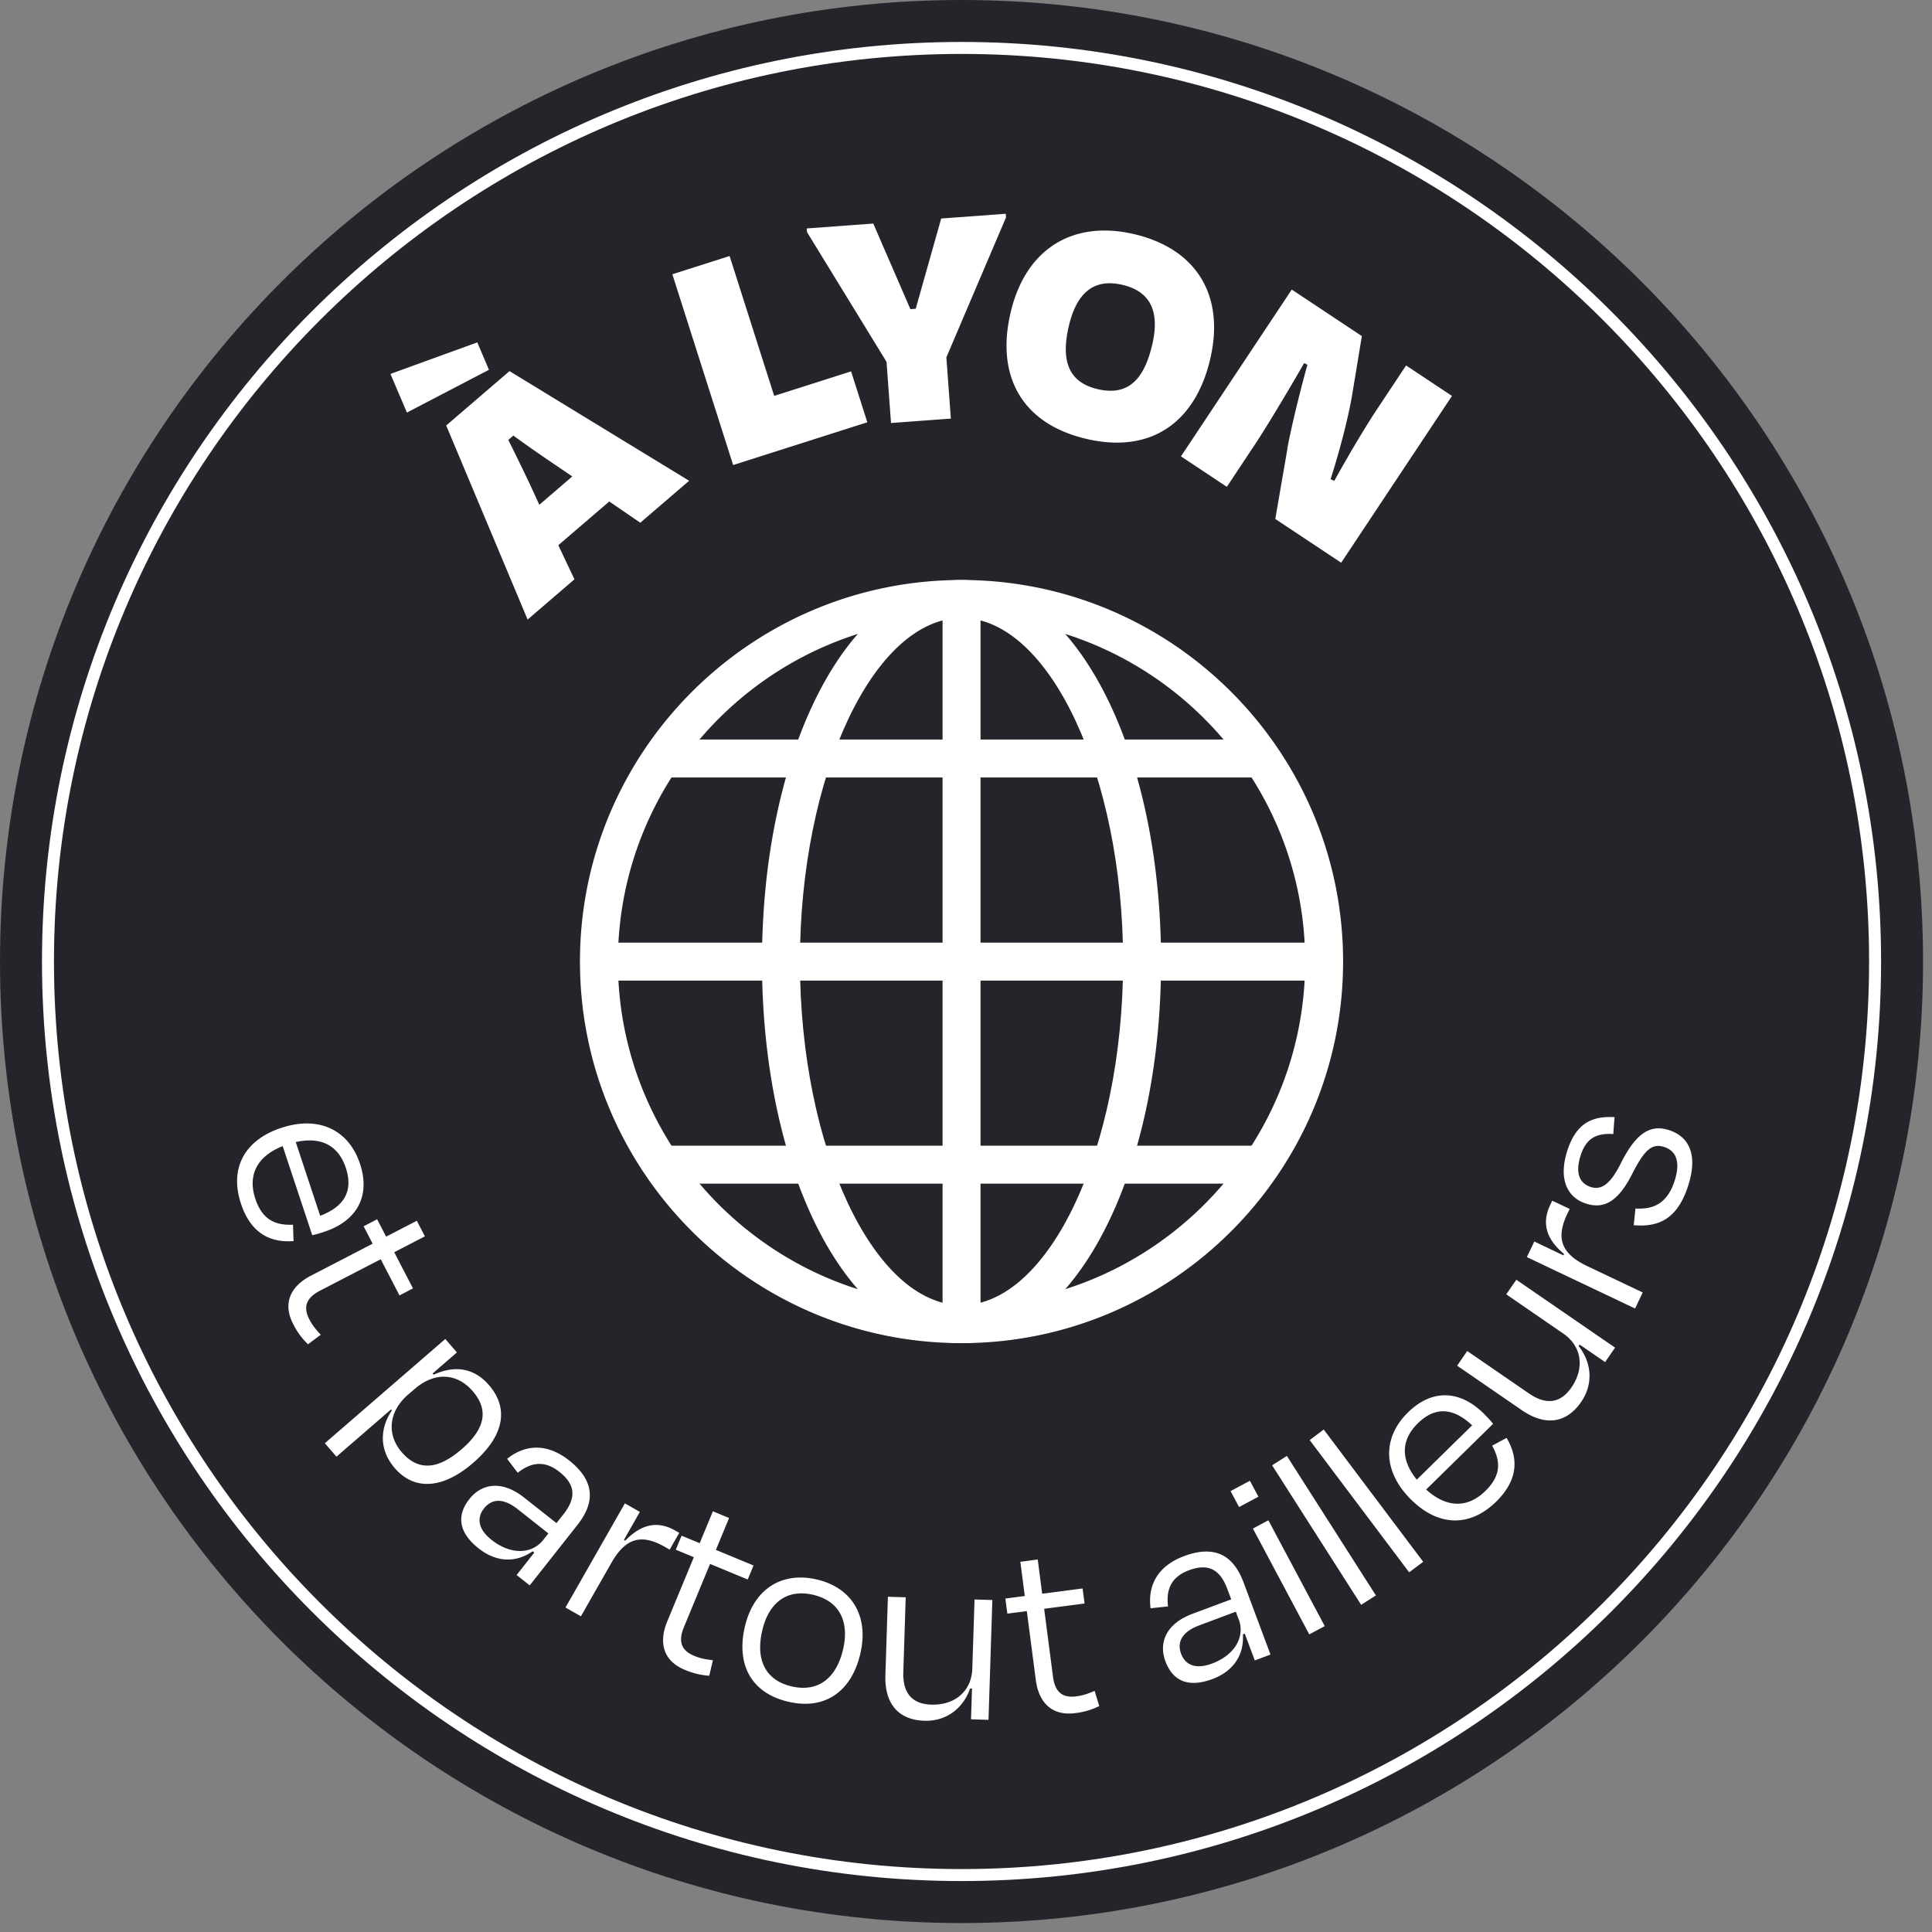 <svg xmlns="http://www.w3.org/2000/svg" width="190" height="190" fill="none" viewBox="0 0 190 190">
  <rect x="0" y="0" width="190" height="190" fill="#808080" stroke="none"/>
  <g clip-path="url(#a)">
    <path fill="#24242B" d="M94.56 189.12c52.224 0 94.56-42.336 94.56-94.56C189.12 42.336 146.784 0 94.56 0 42.336 0 0 42.336 0 94.56c0 52.224 42.336 94.56 94.56 94.56Z"/>
    <path fill="#fff" d="M94.56 184.99c-49.865 0-90.432-40.567-90.432-90.433 0-49.865 40.567-90.432 90.433-90.432 49.865 0 90.432 40.567 90.432 90.433 0 49.865-40.567 90.432-90.432 90.432Zm0-179.686c-49.217 0-89.253 40.037-89.253 89.254 0 49.216 40.036 89.253 89.254 89.253 49.216 0 89.253-40.037 89.253-89.254 0-49.216-40.037-89.253-89.253-89.253Z"/>
    <path fill="#fff" d="M27.683 110.915c3.71-1.227 6.622.236 7.719 3.532 1.09 3.296-.419 5.666-3.497 6.686a10.84 10.84 0 0 1-1.197.342l-2.907-8.762c-2.453.973-3.484 2.783-2.688 5.189.736 2.211 2.146 2.6 3.702 2.541l.053 1.61c-2.4.183-4.239-.867-5.17-3.679-1.15-3.467.33-6.256 3.985-7.465v.006Zm1.404 1.403 2.4 7.247c2.299-.873 3.296-2.377 2.523-4.712-.72-2.164-2.394-3.107-4.93-2.535h.007Zm7.559 9.988-.885-1.71 1.327-.69.884 1.71 3.02-1.562.795 1.533-3.019 1.562 1.846 3.556-1.327.69-1.845-3.556-5.968 3.09c-1.303.678-1.71 1.545-1.06 2.806.3.584.624.991 1.131 1.528l-1.256.937a7.167 7.167 0 0 1-1.456-1.987c-1.085-2.093-.2-3.75 1.733-4.752l6.08-3.149v-.006Zm2.181 22.08c-1.574-1.822-1.462-3.933-.289-5.684l-.082-.094-5.366 4.646-1.144-1.321 11.846-10.253 1.144 1.32-2.394 2.076.1.118c1.899-.873 3.868-.802 5.443 1.02 2.022 2.341 1.45 5.047-1.557 7.653-3.013 2.607-5.802 2.707-7.695.525l-.006-.006Zm6.551-1.845c2.359-2.04 2.707-3.886 1.097-5.743-1.545-1.781-3.744-1.887-5.684-.213l-.672.578c-1.858 1.61-2.147 3.874-.608 5.655 1.592 1.84 3.52 1.745 5.861-.277h.006Zm7.165 10.141-.16-.124c-1.721 1.197-3.632 1.044-5.306-.277-1.81-1.427-2.311-3.084-.914-4.859 1.209-1.533 3.19-1.875 5.378-.147l3.184 2.512.678-.855c1.208-1.533 1.285-2.86-.384-4.181-1.391-1.102-2.718-1.014-4.103.089l-1.044-1.374c1.845-1.48 3.992-1.498 6.085.147 2.506 1.981 2.63 4.081.82 6.368l-4.682 5.932-1.291-1.02 1.745-2.211h-.006Zm.884-1.244.502-.637-3.025-2.388c-1.333-1.056-2.495-1.097-3.314-.059-.631.796-.714 1.928.76 3.09 1.893 1.491 3.957 1.409 5.072 0l.005-.006Zm2.187 6.648 5.838-10.242 1.474.843-1.569 2.754.13.076c1.633-1.692 3.237-1.946 4.894-1.008l.419.236-.944 1.651-.483-.277c-2.27-1.292-3.833-.903-5.242 1.568l-3.001 5.265-1.522-.866h.006Zm12.624-4.944-1.78-.737.572-1.38 1.78.737 1.297-3.137 1.593.66-1.298 3.137 3.703 1.533-.572 1.38-3.703-1.533-2.57 6.209c-.56 1.356-.313 2.282.996 2.824.607.254 1.114.354 1.852.437l-.36 1.527c-.826-.065-1.48-.201-2.394-.578-2.182-.902-2.571-2.736-1.74-4.753l2.618-6.326h.006Zm5.012 6.841c.874-3.75 3.663-5.442 7.07-4.652 3.409.79 5.16 3.544 4.287 7.3-.866 3.726-3.484 5.566-7.087 4.723-3.632-.849-5.136-3.644-4.27-7.371Zm1.71.372c-.642 2.765.219 4.864 2.884 5.489 2.665.619 4.422-.867 5.065-3.632.643-2.765-.371-4.77-2.936-5.372-2.565-.601-4.37.749-5.012 3.515Zm20.62 5.698h-.177c-.696 1.999-2.388 3.243-4.493 3.172-2.765-.089-3.921-1.899-3.838-4.487l.247-7.707 1.751.053-.235 7.347c-.06 1.775.613 3.143 2.741 3.208 2.359.076 3.975-1.345 4.045-3.55l.218-6.792 1.752.053-.378 11.786-1.721-.053.1-3.042-.012.012Zm5.395-7.609-1.91.248-.195-1.486 1.911-.248-.437-3.367 1.71-.224.436 3.367 3.975-.519.194 1.48-3.974.519.867 6.663c.189 1.456.867 2.134 2.276 1.952.654-.083 1.144-.254 1.822-.543l.454 1.498a7.131 7.131 0 0 1-2.365.69c-2.335.306-3.591-1.091-3.874-3.255l-.884-6.787-.006.012Zm21.445 2.214-.189.071c.13 2.087-.99 3.644-2.989 4.393-2.164.807-3.839.377-4.629-1.74-.684-1.828.053-3.703 2.665-4.676l3.803-1.421-.383-1.02c-.684-1.828-1.775-2.582-3.773-1.839-1.663.619-2.276 1.798-2.058 3.555l-1.716.183c-.307-2.347.79-4.192 3.284-5.124 2.995-1.12 4.847-.136 5.867 2.6l2.642 7.076-1.545.578-.985-2.636h.006Zm-.602-1.397-.283-.761-3.608 1.35c-1.592.596-2.229 1.563-1.769 2.801.354.949 1.279 1.61 3.037.949 2.258-.843 3.26-2.653 2.629-4.339h-.006Zm.036-11.053-.837-1.569 1.904-1.014.837 1.568-1.904 1.015Zm6.905 12.523-5.543-10.407 1.521-.813 5.543 10.407-1.521.813Zm6.551-3.83-1.45.925-8.756-13.721 1.45-.925 8.756 13.721Zm4.652-3.308-1.38 1.038-9.782-13.007 1.38-1.038 9.782 13.007Zm-1.279-6.199c-2.736-2.789-2.707-6.05-.224-8.485 2.476-2.436 5.271-2.123 7.547.194.195.201.548.56.832.92l-6.587 6.463c1.958 1.774 4.033 1.904 5.844.123 1.662-1.633 1.391-3.072.648-4.44l1.421-.76c1.221 2.075 1.091 4.186-1.026 6.268-2.606 2.559-5.761 2.458-8.461-.295l.006.012Zm.643-1.875 5.448-5.348c-1.793-1.687-3.585-1.917-5.342-.195-1.628 1.598-1.734 3.514-.106 5.537v.006Zm16.02-13.293-.1.147c1.315 1.669 1.444 3.762.253 5.495-1.568 2.276-3.72 2.276-5.849.808l-6.35-4.369.99-1.445 6.062 4.169c1.462 1.008 2.972 1.179 4.18-.572 1.339-1.94 1.015-4.068-.802-5.318l-5.601-3.851.991-1.438 9.711 6.68-.979 1.421-2.506-1.722v-.005Zm5.46-3.54-10.649-5.059.731-1.533 2.86 1.362.065-.136c-1.81-1.504-2.182-3.084-1.368-4.806l.206-.436 1.716.814-.242.501c-1.12 2.359-.613 3.892 1.952 5.112l5.472 2.6-.749 1.581h.006Zm-.141-8.191.171-1.645c1.668.095 3.125-.406 3.868-2.777.56-1.792.159-2.901-1.074-3.284-1.185-.372-1.934.324-3.119 2.665-1.374 2.707-2.753 3.467-4.499 2.925-1.887-.59-2.753-2.4-1.904-5.136.884-2.83 2.5-3.497 4.67-3.379l-.124 1.663c-1.846-.124-2.73.584-3.225 2.152-.513 1.645-.124 2.695 1.014 3.055.99.312 1.887-.183 2.96-2.341 1.474-2.943 2.871-3.833 4.687-3.267 1.964.613 2.907 2.341 1.958 5.389-1.05 3.367-2.925 4.187-5.383 3.975v.005ZM40.019 40.577l-1.621-3.804 8.543-3.101 1.144 2.695-8.072 4.21h.006Zm19.894 8.744-5.006 4.298 1.586 3.355-4.605 3.957-8.007-19.087 6.227-5.348 17.665 10.785-4.805 4.127-3.055-2.093v.006Zm-6.869.318 3.237-2.783-2.081-1.415a124.583 124.583 0 0 1-3.715-2.606l-.495.43a265.026 265.026 0 0 1 1.993 4.086l1.061 2.294v-.006Zm23.084-10.703 7.571-2.412 1.598 5.006-13.196 4.204-5.979-18.762 5.631-1.792 4.387 13.762-.012-.006Zm11.498 2.666-.442-6.02-7.819-12.754-.03-.36 6.546-.483 3.65 8.42.524-.042 2.506-8.874 6.35-.466.024.36-5.866 13.762.442 6.02-5.89.437h.005Zm11.769-10.897c1.498-6.32 6.203-9.086 12.176-7.67 6.067 1.438 8.933 5.996 7.435 12.317-1.497 6.32-5.943 9.287-12.205 7.8-6.262-1.48-8.904-6.126-7.406-12.447Zm13.904 3.261c.725-3.066.064-5.248-2.907-5.95-2.972-.701-4.552.98-5.272 4.016-.784 3.32-.129 5.537 2.807 6.233 3.001.713 4.576-.938 5.366-4.293l.006-.006Zm13.296 10.171c.336-1.869 1.209-5.501 1.981-8.26l-.318-.172c-1.522 2.654-3.668 6.233-4.847 8.014l-2.76 4.157-4.51-2.996 10.896-16.403 6.893 4.575-.938 5.684c-.406 2.447-1.338 5.926-2.14 8.39l.366.166c1.385-2.506 3.066-5.33 4.192-7.029l2.871-4.322 4.511 2.996-10.896 16.403-6.48-4.304 1.191-6.893-.012-.006ZM94.56 132.088c-20.69 0-37.525-16.834-37.525-37.524S73.87 57.039 94.56 57.039c20.69 0 37.524 16.834 37.524 37.525 0 20.69-16.834 37.524-37.524 37.524Zm0-71.316c-18.633 0-33.792 15.159-33.792 33.792 0 18.632 15.16 33.792 33.792 33.792s33.792-15.16 33.792-33.792c0-18.633-15.16-33.792-33.792-33.792Z"/>
    <path fill="#fff" d="M96.429 58.898h-3.733v71.317h3.733V58.898Z"/>
    <path fill="#fff" d="M94.56 132.088c-11.003 0-19.624-16.486-19.624-37.524 0-21.039 8.621-37.525 19.624-37.525 11.002 0 19.623 16.486 19.623 37.525 0 21.038-8.621 37.524-19.623 37.524Zm0-71.316c-8.615 0-15.891 15.477-15.891 33.792 0 18.314 7.276 33.792 15.89 33.792 8.615 0 15.891-15.478 15.891-33.792 0-18.315-7.276-33.792-15.89-33.792Z"/>
    <path fill="#fff" d="M130.215 92.703H58.898v3.733h71.317v-3.733Zm-6.292-19.976H65.195v3.732h58.728v-3.732Zm0 39.945H65.195v3.732h58.728v-3.732Z"/>
  </g>
  <defs>
    <clipPath id="a">
      <path fill="#fff" d="M0 0h189.12v189.12H0z"/>
    </clipPath>
  </defs>
</svg>

